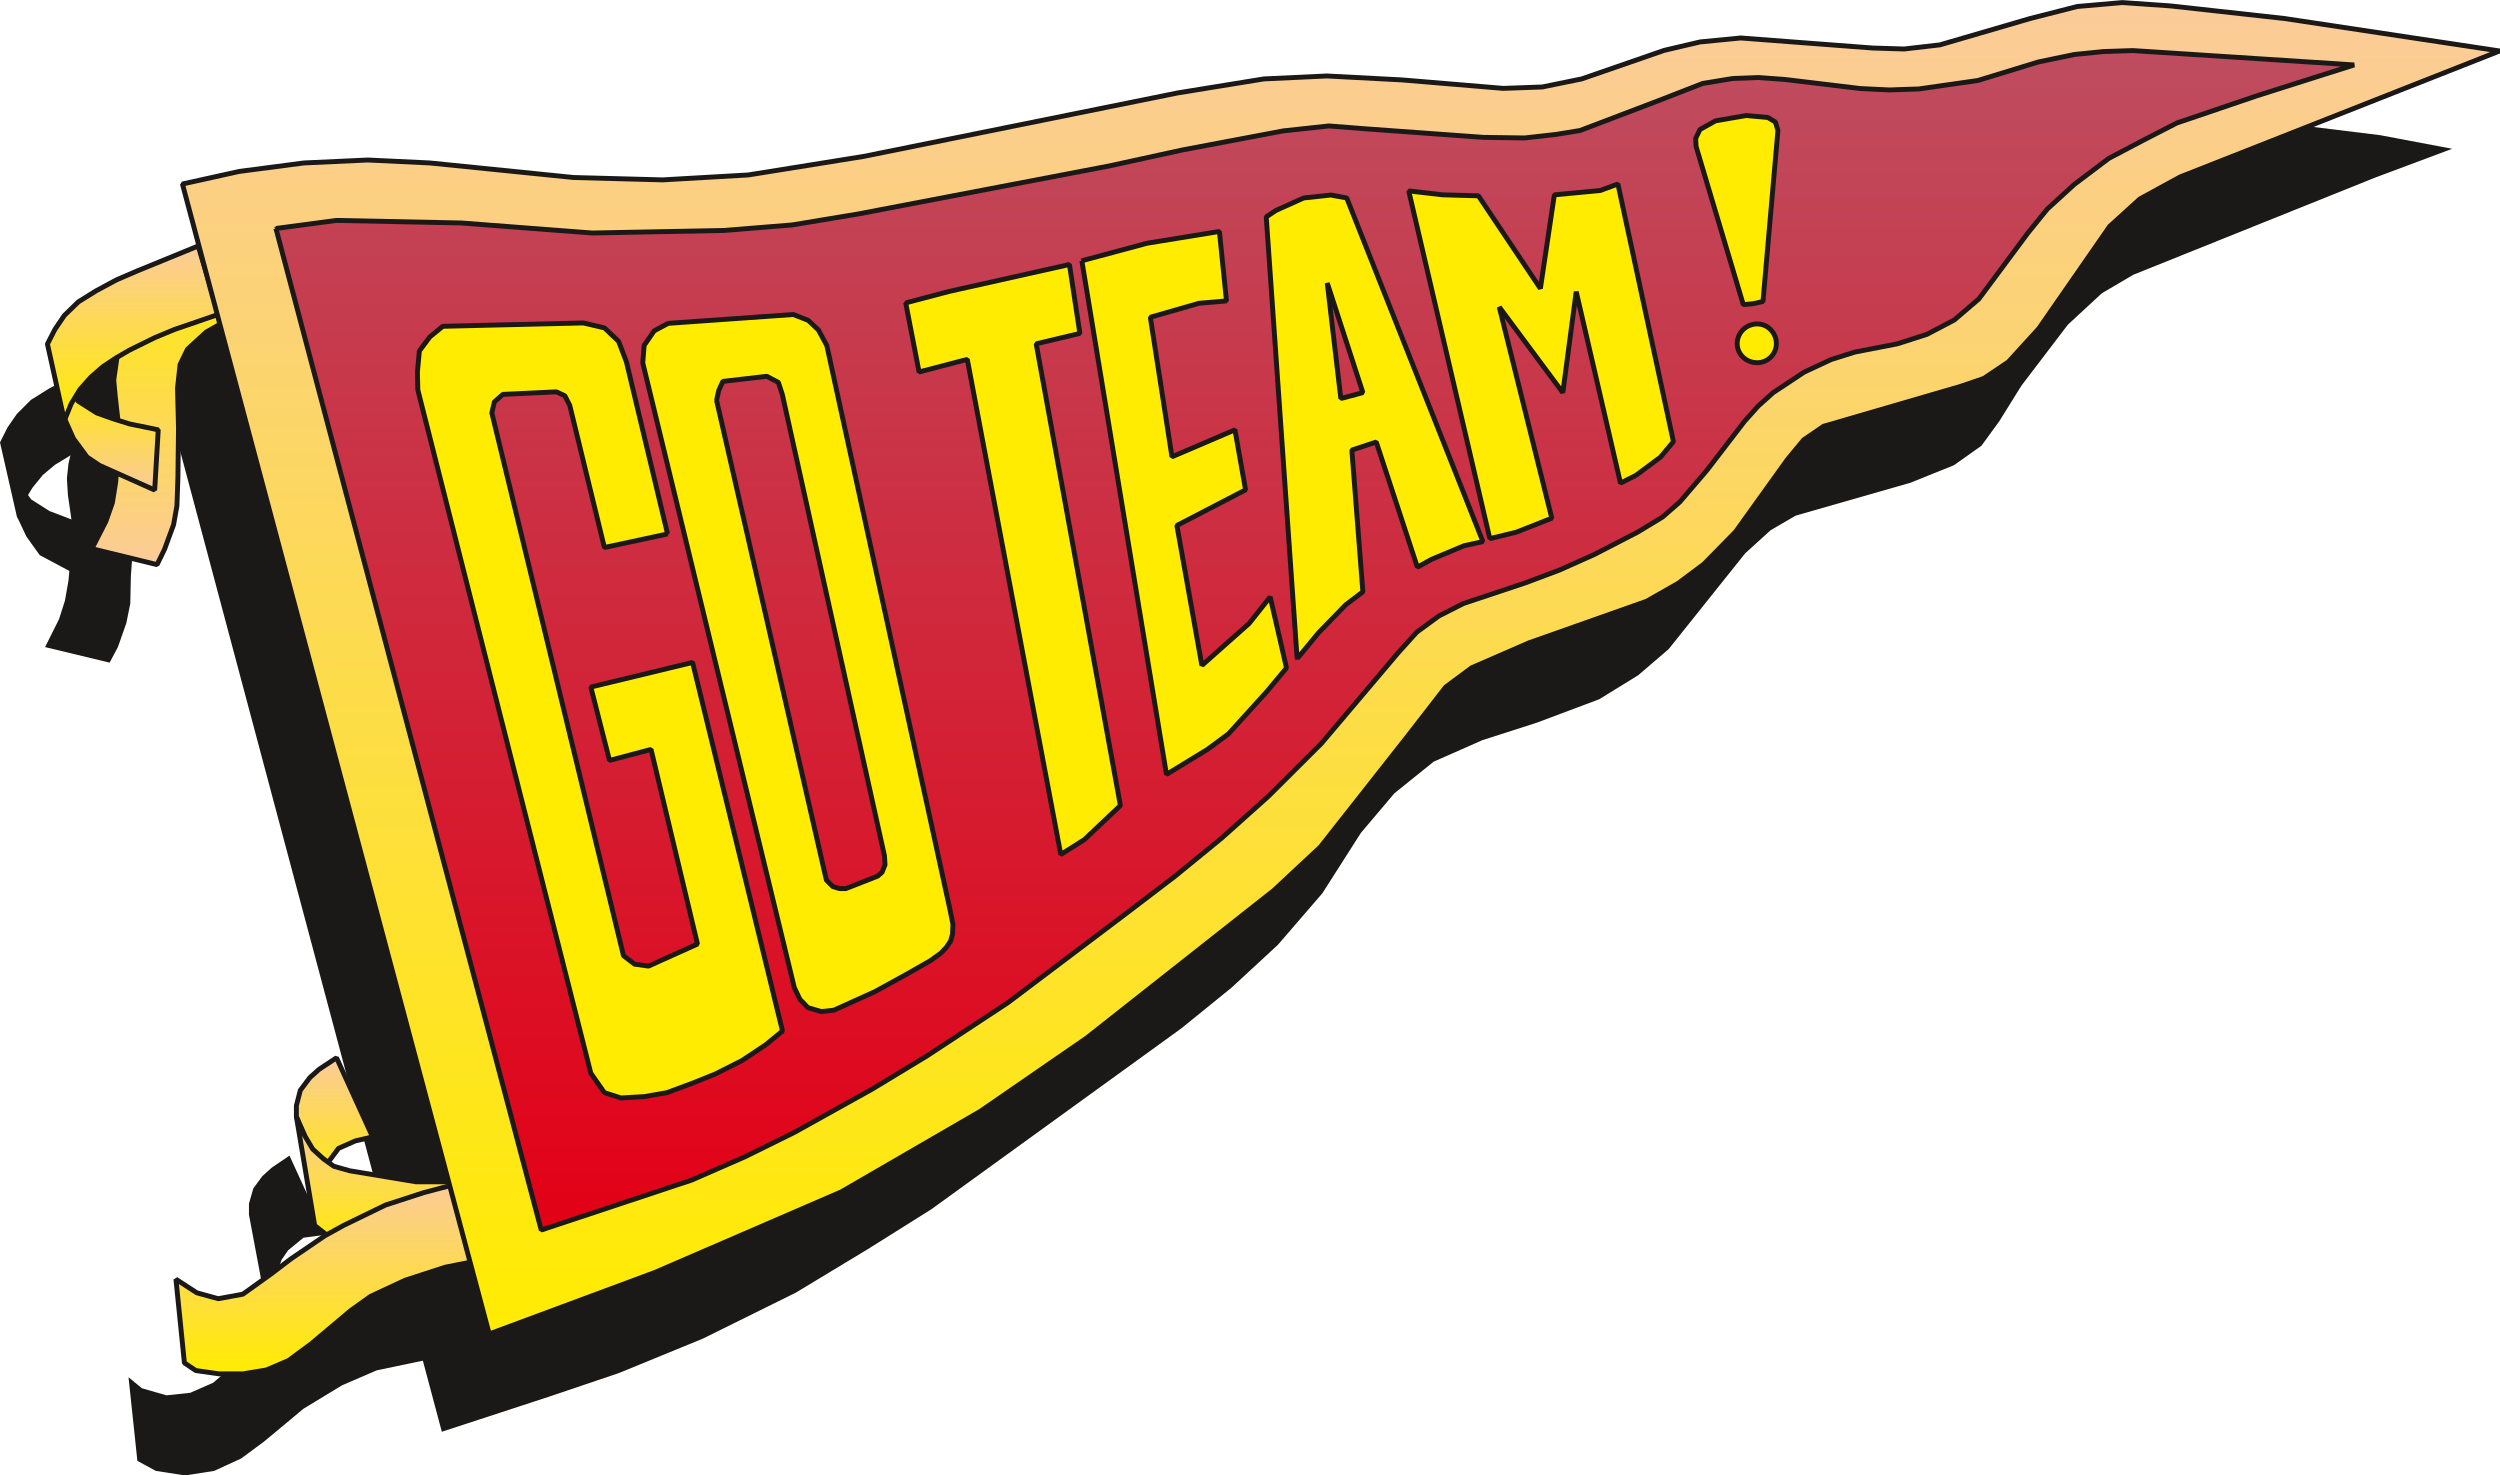 <svg xmlns="http://www.w3.org/2000/svg" xml:space="preserve" width="480.113" height="74.96mm" fill-rule="evenodd" stroke-linejoin="round" stroke-width="28.222" preserveAspectRatio="xMidYMid" version="1.2" viewBox="0 0 12703 7496"><defs class="ClipPathGroup"><clipPath id="a" clipPathUnits="userSpaceOnUse"><path d="M0 0h12703v7496H0z"/></clipPath></defs><g class="SlideGroup"><g class="Slide" clip-path="url(#a)"><g class="Page"><g class="com.sun.star.drawing.PolyPolygonShape"><path fill="none" d="M229 2223h486v1145H229z" class="BoundingBox"/><defs><linearGradient id="b" x1="471" x2="471" y1="3367" y2="2223" gradientUnits="userSpaceOnUse"><stop offset="0" style="stop-color:#1b1918"/><stop offset="1" style="stop-color:#1b1918"/></linearGradient></defs><path d="m379 2223-31 132-8 76 5 84 19 132-2 147-14 156-18 102-30 94-71 142 328 79 42-79 43-122 20-99 3-140 48-654-334-50Z" style="fill:url(#b)"/></g><g class="com.sun.star.drawing.PolyPolygonShape"><path fill="none" d="M1265 5872h391v759h-391z" class="BoundingBox"/><defs><linearGradient id="c" x1="1460" x2="1460" y1="6630" y2="5872" gradientUnits="userSpaceOnUse"><stop offset="0" style="stop-color:#1b1918"/><stop offset="1" style="stop-color:#1b1918"/></linearGradient></defs><path d="M1265 6172v-56l22-77 46-63 49-44 89-60 184 402-113 15-78 64-33 48-80 229-86-458Z" style="fill:url(#c)"/></g><g class="com.sun.star.drawing.PolyPolygonShape"><path fill="none" d="M653 6505h1544v993H653z" class="BoundingBox"/><defs><linearGradient id="d" x1="1424" x2="1424" y1="7497" y2="6505" gradientUnits="userSpaceOnUse"><stop offset="0" style="stop-color:#1b1918"/><stop offset="1" style="stop-color:#1b1918"/></linearGradient></defs><path d="m2115 6505-201 53-763 410-68 58-116 51-121 13-125-36-68-56 45 425 94 51 148 23 148-23 137-63 114-84 89-74 114-95 196-119 176-76 282-59-81-399Z" style="fill:url(#d)"/></g><g class="com.sun.star.drawing.PolyPolygonShape"><path fill="none" d="M47 2388h376v551H47z" class="BoundingBox"/><defs><linearGradient id="e" x1="235" x2="235" y1="2938" y2="2388" gradientUnits="userSpaceOnUse"><stop offset="0" style="stop-color:#1b1918"/><stop offset="1" style="stop-color:#1b1918"/></linearGradient></defs><path d="m91 2635 43 91 68 95 220 117-23-285-147-56-93-59-111-150 43 247Z" style="fill:url(#e)"/></g><g class="com.sun.star.drawing.PolyPolygonShape"><path fill="none" d="M0 1775h647v861H0z" class="BoundingBox"/><defs><linearGradient id="f" x1="323" x2="323" y1="2635" y2="1775" gradientUnits="userSpaceOnUse"><stop offset="0" style="stop-color:#1b1918"/><stop offset="1" style="stop-color:#1b1918"/></linearGradient></defs><path d="m623 1775-375 200-91 57-71 71-48 69-38 76 88 387 33-84 44-73 53-65 61-51 141-86 226-104-23-397Z" style="fill:url(#f)"/></g><g class="com.sun.star.drawing.PolyPolygonShape"><path fill="none" d="M686 632h11775v6644H686z" class="BoundingBox"/><defs><linearGradient id="g" x1="6573" x2="6573" y1="7274" y2="631" gradientUnits="userSpaceOnUse"><stop offset="0" style="stop-color:#1b1918"/><stop offset="1" style="stop-color:#1b1918"/></linearGradient></defs><path d="m686 1432 10962-800 447 55 365 69-388 145-1232 495-160 94-173 160-236 310-112 180-91 125-140 99-221 89-583 167-127 74-129 117-389 487-155 133-198 122-317 119-277 89-247 109-200 161-170 201-196 307-226 262-236 218-254 206-1270 919-320 201-369 223-473 234-427 175-355 120-544 178L686 1432Z" style="fill:url(#g)"/></g><g class="com.sun.star.drawing.PolyPolygonShape"><path fill="none" d="M454 1237h775v1646H454z" class="BoundingBox"/><defs><linearGradient id="h" x1="841" x2="841" y1="1250" y2="2869" gradientUnits="userSpaceOnUse"><stop offset="0" style="stop-color:#ffec00"/><stop offset="1" style="stop-color:#fbcb99"/></linearGradient></defs><path d="m1063 1250-464 534-21 147 8 87 15 132-2 150-11 149-17 106-33 94-71 139 331 81 38-78 46-125 17-96 5-143 3-252-5-203 13-120 38-78 95-87 167-95-152-342Z" style="fill:url(#h)"/><path fill="none" stroke="#1B1918" stroke-linejoin="bevel" stroke-width="25" d="m1063 1250-464 534-21 147 8 87 15 132-2 150-11 149-17 106-33 94-71 139 331 81 38-78 46-125 17-96 5-143 3-252-5-203 13-120 38-78 95-87 167-95-152-342Z"/></g><g class="com.sun.star.drawing.PolyPolygonShape"><path fill="none" d="M1493 5362h414v721h-414z" class="BoundingBox"/><defs><linearGradient id="i" x1="1699" x2="1699" y1="6069" y2="5375" gradientUnits="userSpaceOnUse"><stop offset="0" style="stop-color:#ffec00"/><stop offset="1" style="stop-color:#fbcb99"/></linearGradient></defs><path d="M1506 5674v-56l20-78 48-64 48-43 88-58 183 402-87 20-86 38-49 66-16 168-149-395Z" style="fill:url(#i)"/><path fill="none" stroke="#1B1918" stroke-linejoin="bevel" stroke-width="25" d="M1506 5674v-56l20-78 48-64 48-43 88-58 183 402-87 20-86 38-49 66-16 168-149-395Z"/></g><g class="com.sun.star.drawing.PolyPolygonShape"><path fill="none" d="M1493 5661h965v714h-965z" class="BoundingBox"/><defs><linearGradient id="j" x1="1975" x2="1975" y1="6360" y2="5673" gradientUnits="userSpaceOnUse"><stop offset="0" style="stop-color:#ffec00"/><stop offset="1" style="stop-color:#fbcb99"/></linearGradient></defs><path d="M2357 6005h-243l-337-56-81-23-53-38-54-49-38-64-45-101 93 553 51 40 59 38 735 56-87-356Z" style="fill:url(#j)"/><path fill="none" stroke="#1B1918" stroke-linejoin="bevel" stroke-width="25" d="M2357 6005h-243l-337-56-81-23-53-38-54-49-38-64-45-101 93 553 51 40 59 38 735 56-87-356Z"/></g><g class="com.sun.star.drawing.PolyPolygonShape"><path fill="none" d="M881 5994h1570v1001H881z" class="BoundingBox"/><defs><linearGradient id="k" x1="1665" x2="1665" y1="6981" y2="6007" gradientUnits="userSpaceOnUse"><stop offset="0" style="stop-color:#ffec00"/><stop offset="1" style="stop-color:#fbcb99"/></linearGradient></defs><path d="m2353 6007-200 53-194 63-214 104-94 52-172 117-104 79-141 101-125 23-109-30-106-69 43 425 58 39 119 17h120l120-20 112-48 114-84 201-169 102-73 176-82 203-66 175-35-84-397Z" style="fill:url(#k)"/><path fill="none" stroke="#1B1918" stroke-linejoin="bevel" stroke-width="25" d="m2353 6007-200 53-194 63-214 104-94 52-172 117-104 79-141 101-125 23-109-30-106-69 43 425 58 39 119 17h120l120-20 112-48 114-84 201-169 102-73 176-82 203-66 175-35-84-397Z"/></g><g class="com.sun.star.drawing.PolyPolygonShape"><path fill="none" d="M274 1877h544v627H274z" class="BoundingBox"/><defs><linearGradient id="l" x1="545" x2="545" y1="1890" y2="2490" gradientUnits="userSpaceOnUse"><stop offset="0" style="stop-color:#ffec00"/><stop offset="1" style="stop-color:#fbcb99"/></linearGradient></defs><path d="m332 2136 41 92 69 94 64 43 280 125 18-306-146-30-83-26-84-30-93-59-111-149 45 246Z" style="fill:url(#l)"/><path fill="none" stroke="#1B1918" stroke-linejoin="bevel" stroke-width="25" d="m332 2136 41 92 69 94 64 43 280 125 18-306-146-30-83-26-84-30-93-59-111-149 45 246Z"/></g><g class="com.sun.star.drawing.PolyPolygonShape"><path fill="none" d="M228 1237h897v914H228z" class="BoundingBox"/><defs><linearGradient id="m" x1="676" x2="676" y1="2136" y2="1249" gradientUnits="userSpaceOnUse"><stop offset="0" style="stop-color:#ffec00"/><stop offset="1" style="stop-color:#fbcb99"/></linearGradient></defs><path d="m1007 1250-308 126-107 46-104 56-90 56-71 69-48 71-38 74 86 389 35-86 44-72 56-63 61-53 66-44 69-40 130-64 99-41 82-28 142-49-104-347Z" style="fill:url(#m)"/><path fill="none" stroke="#1B1918" stroke-linejoin="bevel" stroke-width="25" d="m1007 1250-308 126-107 46-104 56-90 56-71 69-48 71-38 74 86 389 35-86 44-72 56-63 61-53 66-44 69-40 130-64 99-41 82-28 142-49-104-347Z"/></g><g class="com.sun.star.drawing.PolyPolygonShape"><path fill="none" d="M914 0h11801v6792H914z" class="BoundingBox"/><defs><linearGradient id="n" x1="6814" x2="6814" y1="6777" y2="12" gradientUnits="userSpaceOnUse"><stop offset="0" style="stop-color:#ffec00"/><stop offset="1" style="stop-color:#fbcb99"/></linearGradient></defs><path d="m927 935 289-64 328-43 325-15 315 15 731 74 452 12 435-25 585-94 1598-323 437-71 320-15 381 20 515 43 198-7 201-41 419-145 183-43 206-20 670 51 160 5 182-21 459-134 239-61 229-20 244 17 579 64 1094 165-1623 640-205 112-153 139-256 369-104 150-155 170-125 84-117 40-697 203-101 69-82 99-264 368-162 165-130 97-160 91-597 211-292 127-132 98-193 249-444 564-237 221-950 749-541 373-706 409-946 409-843 313L927 935Z" style="fill:url(#n)"/><path fill="none" stroke="#1B1918" stroke-linejoin="bevel" stroke-width="25" d="m927 935 289-64 328-43 325-15 315 15 731 74 452 12 435-25 585-94 1598-323 437-71 320-15 381 20 515 43 198-7 201-41 419-145 183-43 206-20 670 51 160 5 182-21 459-134 239-61 229-20 244 17 579 64 1094 165-1623 640-205 112-153 139-256 369-104 150-155 170-125 84-117 40-697 203-101 69-82 99-264 368-162 165-130 97-160 91-597 211-292 127-132 98-193 249-444 564-237 221-950 749-541 373-706 409-946 409-843 313L927 935Z"/></g><g class="com.sun.star.drawing.PolyPolygonShape"><path fill="none" d="M1389 244h10587v6020H1389z" class="BoundingBox"/><defs><linearGradient id="o" x1="6682" x2="6682" y1="6249" y2="256" gradientUnits="userSpaceOnUse"><stop offset="0" style="stop-color:#e30016"/><stop offset="1" style="stop-color:#be4d5f"/></linearGradient></defs><path d="m1402 1161 307-41 635 13 665 51 671-13 345-28 337-56 1275-244 371-81 513-97 231-25 193 15 592 43 210 3 160-18 122-20 394-150 229-89 152-25 132-5 135 10 382 46 147 7 150-5 300-43 307-94 183-38 147-15 150-5 1125 73-498 158-403 137-173 89-173 91-175 132-137 125-99 122-249 335-125 107-139 73-150 48-216 42-121 38-137 64-157 104-76 68-69 77-193 251-137 160-87 76-127 77-221 114-177 79-176 66-312 104-124 63-112 82-94 104-391 462-270 269-236 211-236 193-257 196-594 448-409 269-277 168-397 221-251 124-272 119-765 254-1348-5089Z" style="fill:url(#o)"/><path fill="none" stroke="#1B1918" stroke-linejoin="bevel" stroke-width="25" d="m1402 1161 307-41 635 13 665 51 671-13 345-28 337-56 1275-244 371-81 513-97 231-25 193 15 592 43 210 3 160-18 122-20 394-150 229-89 152-25 132-5 135 10 382 46 147 7 150-5 300-43 307-94 183-38 147-15 150-5 1125 73-498 158-403 137-173 89-173 91-175 132-137 125-99 122-249 335-125 107-139 73-150 48-216 42-121 38-137 64-157 104-76 68-69 77-193 251-137 160-87 76-127 77-221 114-177 79-176 66-312 104-124 63-112 82-94 104-391 462-270 269-236 211-236 193-257 196-594 448-409 269-277 168-397 221-251 124-272 119-765 254-1348-5089Z"/></g><g class="com.sun.star.drawing.PolyPolygonShape"><path fill="none" d="M2108 1628h1882v3965H2108z" class="BoundingBox"/><path fill="#FFEC00" d="m3392 2713-209-874-40-105-72-68-107-25-714 17-66 54-53 71-10 106 2 92 879 3472 69 99 84 27 120-7 114-20 124-46 120-48 137-69 119-79 87-71-457-1873-517 125 95 373 211-56 236 989-249 112-71-10-56-43-669-2758 13-56 43-38 272-13 43 20 25 49 176 722 321-69Z"/><path fill="none" stroke="#1B1918" stroke-linejoin="bevel" stroke-width="25" d="m3392 2713-209-874-40-105-72-68-107-25-714 17-66 54-53 71-10 106 2 92 879 3472 69 99 84 27 120-7 114-20 124-46 120-48 137-69 119-79 87-71-457-1873-517 125 95 373 211-56 236 989-249 112-71-10-56-43-669-2758 13-56 43-38 272-13 43 20 25 49 176 722 321-69Z"/></g><g class="com.sun.star.drawing.PolyPolygonShape"><path fill="none" d="M3253 1585h1603v3569H3253z" class="BoundingBox"/><path fill="#FFEC00" d="m3395 1643-71 38-51 74-7 89 770 3174 28 59 41 43 68 20 64-7 208-94 153-84 130-74 53-38 28-30 21-31 10-35 2-51-15-74-626-2867-43-79-51-48-76-30-636 45Zm0 0Zm246 391 558 2438 33 33 33 10h33l161-63 23-20 15-38-3-46-519-2344-20-61-59-31-223 26-21 46-11 50Z"/><path fill="none" stroke="#1B1918" stroke-linejoin="bevel" stroke-width="25" d="m3395 1643-71 38-51 74-7 89 770 3174 28 59 41 43 68 20 64-7 208-94 153-84 130-74 53-38 28-30 21-31 10-35 2-51-15-74-626-2867-43-79-51-48-76-30-636 45Z"/><path fill="none" stroke="#1B1918" stroke-linejoin="bevel" stroke-width="25" d="m3641 2034 558 2438 33 33 33 10h33l161-63 23-20 15-38-3-46-519-2344-20-61-59-31-223 26-21 46-11 50Z"/></g><g class="com.sun.star.drawing.PolyPolygonShape"><path fill="none" d="M4589 1331h1118v3025H4589z" class="BoundingBox"/><path fill="#FFEC00" d="m4602 1539 68 351 245-64 475 2516 120-76 183-173-428-2346 222-53-53-350-612 137-220 58Z"/><path fill="none" stroke="#1B1918" stroke-linejoin="bevel" stroke-width="25" d="m4602 1539 68 351 245-64 475 2516 120-76 183-173-428-2346 222-53-53-350-612 137-220 58Z"/></g><g class="com.sun.star.drawing.PolyPolygonShape"><path fill="none" d="M5484 1163h1067v2786H5484z" class="BoundingBox"/><path fill="#FFEC00" d="m5497 1325 430 2610 208-127 107-79 196-216 99-119-83-361-107 135-240 213-127-711 349-181-54-305-320 137-110-709 247-71 140-12-36-353-368 60-331 89Z"/><path fill="none" stroke="#1B1918" stroke-linejoin="bevel" stroke-width="25" d="m5497 1325 430 2610 208-127 107-79 196-216 99-119-83-361-107 135-240 213-127-711 349-181-54-305-320 137-110-709 247-71 140-12-36-353-368 60-331 89Z"/></g><g class="com.sun.star.drawing.PolyPolygonShape"><path fill="none" d="M6421 978h1128v2383H6421z" class="BoundingBox"/><path fill="#FFEC00" d="m6591 3347-157-2245 50-33 140-63 138-15 81 15 692 1746-96 21-165 69-72 40-209-636-124 41 56 720-87 66-138 142-109 132Zm0 0Zm153-1909 69 587 112-30-181-557Z"/><path fill="none" stroke="#1B1918" stroke-linejoin="bevel" stroke-width="25" d="m6591 3347-157-2245 50-33 140-63 138-15 81 15 692 1746-96 21-165 69-72 40-209-636-124 41 56 720-87 66-138 142-109 132Z"/><path fill="none" stroke="#1B1918" stroke-linejoin="bevel" stroke-width="25" d="m6744 1438 69 587 112-30-181-557Z"/></g><g class="com.sun.star.drawing.PolyPolygonShape"><path fill="none" d="M7145 922h1372v1829H7145z" class="BoundingBox"/><path fill="#FFEC00" d="M7570 2737 7158 970l172 20 182 5 315 471 71-476 233-22 90-33 282 1309-66 79-124 92-79 40-225-973-68 513-323-435 267 1073-180 71-135 33Z"/><path fill="none" stroke="#1B1918" stroke-linejoin="bevel" stroke-width="25" d="M7570 2737 7158 970l172 20 182 5 315 471 71-476 233-22 90-33 282 1309-66 79-124 92-79 40-225-973-68 513-323-435 267 1073-180 71-135 33Z"/></g><g class="com.sun.star.drawing.PolyPolygonShape"><path fill="none" d="M8603 574h445v988h-445z" class="BoundingBox"/><path fill="#FFEC00" d="m8616 703 2 41 240 804 51-5 49-11 76-869-13-43-38-23-110-10-156 27-79 44-22 45Z"/><path fill="none" stroke="#1B1918" stroke-linejoin="bevel" stroke-width="25" d="m8616 703 2 41 240 804 51-5 49-11 76-869-13-43-38-23-110-10-156 27-79 44-22 45Z"/></g><g class="com.sun.star.drawing.ClosedBezierShape"><path fill="none" d="M8814 1633h226v224h-226z" class="BoundingBox"/><path fill="#FFEC00" d="M9026 1746c0 54-44 97-97 97-57 0-102-43-102-97 0-55 45-100 102-100 53 0 97 45 97 100Z"/><path fill="none" stroke="#1B1918" stroke-linejoin="bevel" stroke-width="25" d="M9026 1746c0 54-44 97-97 97-57 0-102-43-102-97 0-55 45-100 102-100 53 0 97 45 97 100Z"/></g></g></g></g></svg>
